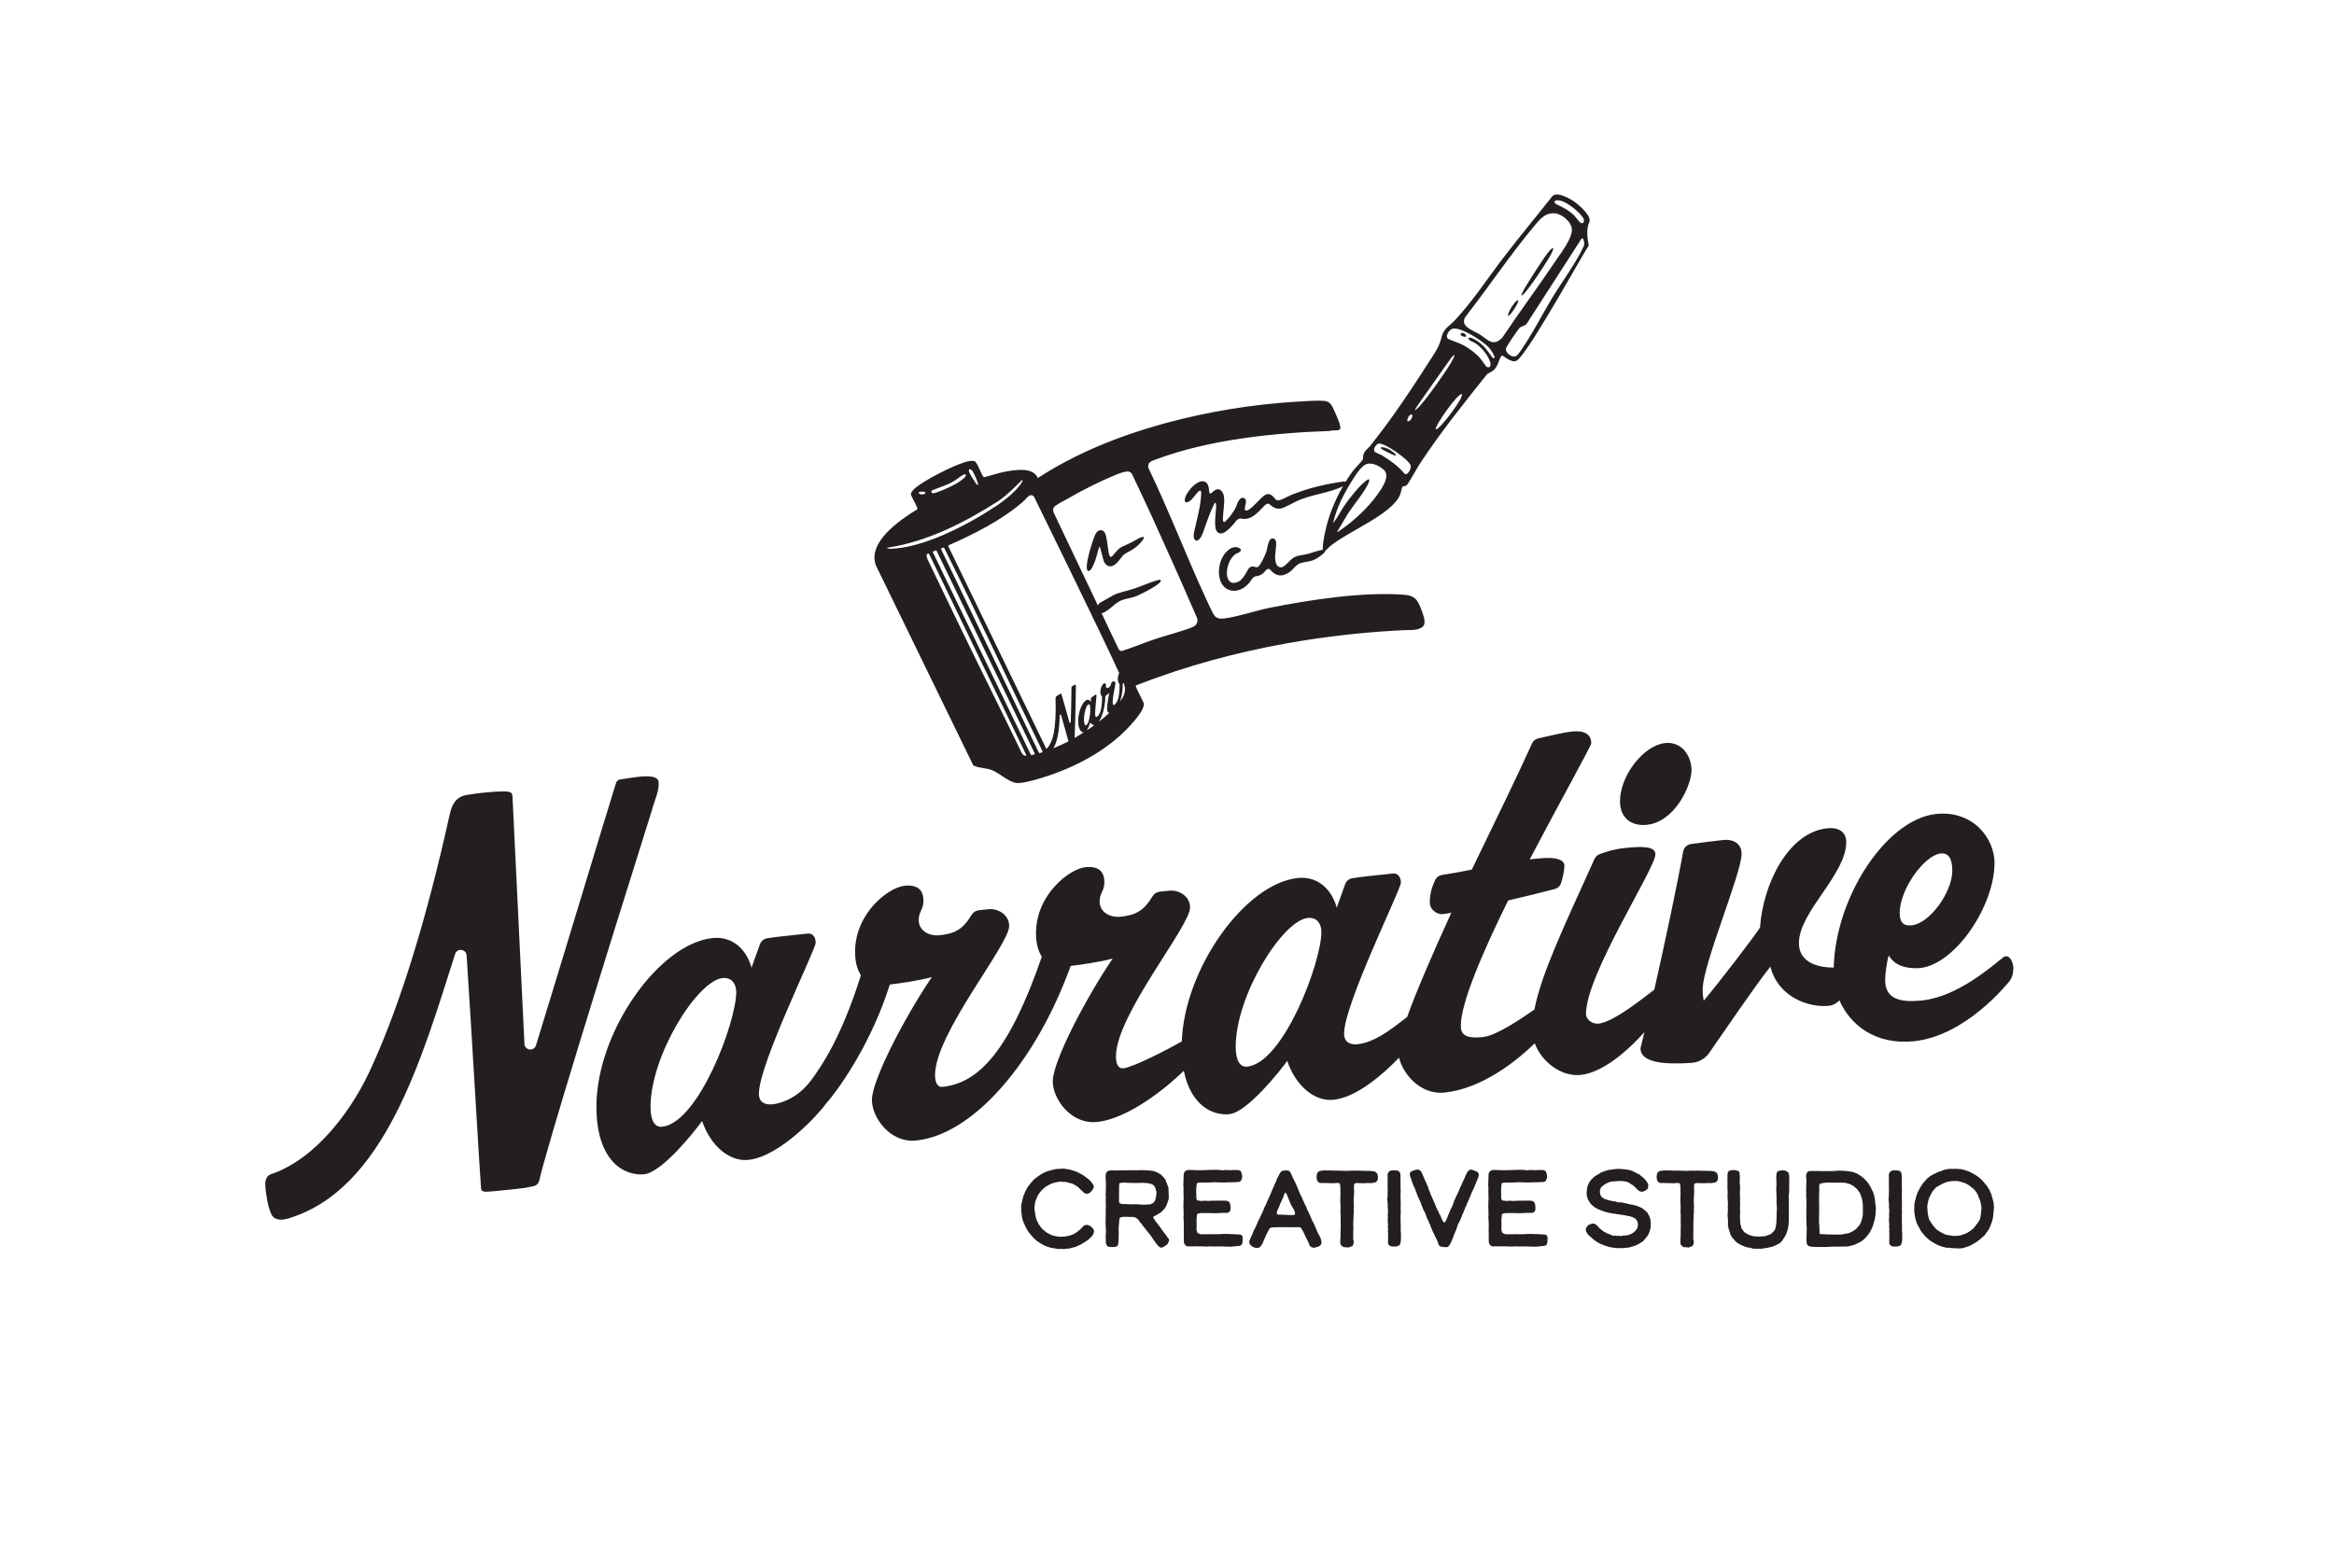 <svg xmlns="http://www.w3.org/2000/svg" id="Isolation_Mode" data-name="Isolation Mode" viewBox="0 0 858.92 577.08"><defs><style>      .cls-1 {        fill: #231f20;      }    </style></defs><path class="cls-1" d="M596.17,294.96c0-9.48,8.71-20.63,16.64-21.44,6-.62,9.67,4.62,9.67,10.03s-6,19-16.45,20.07c-6,.62-9.87-2.86-9.87-8.66ZM740.89,356.71c0,1.74-.39,2.94-1.16,4.18-1.16,1.47-16.45,20.46-35.41,22.4-13.84,1.42-23.35-5.71-27.4-15.06-.28.29-.56.54-.85.74-.77.66-1.94,1.17-3.09,1.28-6.58.68-18.38-2.56-21.48-14.43-6.43,8.18-17.55,24.72-22.57,31.84-1.48,2.1-3.83,3.4-6.39,3.58-9.59.68-18.83.08-18.83-5.36.44-1.81.92-3.8,1.43-5.93-5.46,6.1-14.88,14.85-23.48,15.74-7.04.72-14.33-4.73-16.86-11.65-6.8,6.62-19.48,16.73-33.25,18.15-8.63.89-15.19-6.58-16.7-12.86-5.79,6.09-15.64,14.64-24.12,15.51-6.97.72-13.93-5.15-17.03-14.31-2.52,3.55-14.71,18.92-21.28,19.6-5.96.61-14.19-3.01-16.77-15.96-5.33,5.24-19.87,17.6-31.98,18.84-9.48.97-16.25-8.39-16.25-14.97,0-7.35,12.19-30.66,22.06-45.22-3.48,1.13-12.96,2.49-15.48,2.75-12.77,35.36-35.79,62.1-56.88,64.27-9.48.97-16.25-8.39-16.25-14.97,0-7.35,12.19-30.66,22.06-45.21-3.48,1.13-12.96,2.49-15.48,2.75-6.54,20.84-17.92,37.47-23.41,43.78-2.75,3.88-16.98,19.57-28.64,20.77-6.97.72-13.93-5.15-17.03-14.31-2.52,3.55-14.71,18.92-21.28,19.6-7.16.74-17.61-4.58-17.61-24.89,0-27.47,23.02-60.02,42.76-62.05,7.16-.74,12.38,3.95,14.32,10.91l3.09-8.6c.41-1.14,1.39-2,2.58-2.21,1.85-.33,5.69-.8,15.04-1.76,1.74-.18,2.9,1.25,2.9,3.38,0,2.52-20.9,44.71-20.9,55.54,0,3.29,2.32,4.21,5.03,3.93,1.18-.12,2.37-.41,3.55-.82,4.22-1.45,7.82-4.28,10.5-7.84,3.96-5.27,11.25-15.92,18.45-38.79-.58-1.1-2.13-3.46-2.13-8.68,0-14.32,12.38-23.72,18.19-24.31,4.64-.48,6.97,1.41,6.97,5.48,0,3.48-1.74,3.85-1.74,7.14,0,3.68,3.48,6.03,7.74,5.59,5.51-.57,8.57-2.18,11.73-7.51.57-.96,1.56-1.59,2.67-1.7l3.6-.37c3.29-.34,7.55,1.93,7.55,6.19,0,6.96-27.28,39.56-27.28,54.85,0,2.52.77,4.56,2.71,4.36,13.35-1.37,24.57-13.17,36.57-47.87-.58-1.1-2.13-3.46-2.13-8.68,0-14.32,12.38-23.71,18.19-24.31,4.64-.48,6.97,1.41,6.97,5.48,0,3.48-1.74,3.85-1.74,7.15,0,3.68,3.48,6.03,7.74,5.59,5.51-.57,8.58-2.19,11.74-7.53.56-.94,1.54-1.57,2.63-1.68l3.62-.37c3.29-.34,7.55,1.93,7.55,6.19,0,6.96-27.28,39.56-27.28,54.84,0,2.52.77,4.56,2.71,4.36,3.73-.38,17.33-7.46,21.52-9.88,1-27.06,23.42-58.19,42.71-60.18,7.16-.73,12.38,3.95,14.32,10.91l3.09-8.62c.4-1.13,1.37-1.97,2.55-2.18,1.84-.33,5.68-.8,15.06-1.77,1.74-.18,2.9,1.25,2.9,3.38,0,2.52-20.9,44.71-20.9,55.54,0,3.29,2.32,4.21,5.03,3.93,7.5-.77,15.57-8.29,18.14-9.96,3.56-9.89,9.65-23.87,16.3-38.46-1.35.33-2.32.43-3.29.53-1.55.16-4.64-1.26-4.64-4.36,0-3.3.89-5.8,1.95-8.15.46-1.01,1.38-1.72,2.48-1.9,2.86-.46,6.76-1.08,11.05-2,9.13-18.84,17.92-36.94,22.13-46.41.44-.99,1.32-1.69,2.39-1.9,3.65-.74,8.62-2.1,12.44-2.5,4.45-.46,6.97,1.02,6.97,4.31,0,.97-11.03,20.67-22.64,42.76,1.16-.12,2.52-.26,3.48-.36,6-.62,9.29.4,9.29,2.72,0,1.67-.6,4.4-1.23,6.34-.35,1.1-1.23,1.93-2.35,2.22-4.02,1.04-10.57,2.7-17.13,4.21-9.48,19.16-17.41,37.78-17.41,46.09,0,2.71.97,4.93,8.13,4.19,4.85-.5,13.82-6.55,18.96-10.14,2.46-12.93,10.73-30.29,22.07-55.36.37-.82,1.04-1.48,1.88-1.81,2.3-.9,5.52-1.9,9.53-2.31,6.58-.68,11.03-.55,11.03,2.35,0,5.22-25.54,44.22-25.54,58.73,0,1.94,2.13,3.84,4.64,3.59,5.58-.57,16.55-9.54,20.5-12.49,4.14-18.37,8.68-39.85,10.62-50.86.25-1.44,1.41-2.55,2.86-2.76,3.83-.54,10.25-1.31,12.06-1.5,2.9-.3,6.58.87,6.58,5.13,0,7.16-14.32,40.75-14.32,49.84,0,2.32.19,3.08.39,4.22,7.35-8.88,18.19-23.15,20.7-26.89,1.16-16.56,10.64-35.14,24.77-36.59,4.06-.42,6.97,1.22,6.97,5.09,0,12-17.41,25.58-17.41,37.19,0,6.87,6.53,9,12.8,8.99.7-26.47,19.66-54.69,37.7-56.54,13.93-1.43,21.48,9.4,21.48,17.92,0,16.06-14.51,37.48-27.48,38.81-7.58.43-10.25-2.62-11.42-4.63-.58,1.22-1.35,6.72-1.35,9.04,0,7.16,5.81,8.3,13.54,7.51,13.18-1.35,26.03-12.84,29.95-15.91.66-.51,1.59-.48,2.19.1.95.92,1.53,2.59,1.53,4.23ZM699.1,336.04c0,3.29,1.16,4.91,4.45,4.57,6.58-.68,14.9-12.17,14.9-20.1,0-4.45-1.35-6.63-4.26-6.34-6,.62-15.09,13.16-15.09,21.86ZM270.94,365.13c0-2.52-1.35-5.47-5.03-5.09-9.29.95-26.51,28.45-26.51,47.42,0,5.03,1.55,7.58,4.26,7.3,13.35-1.37,27.28-38.4,27.28-49.62ZM486.28,343.01c0-2.52-1.35-5.47-5.03-5.1-9.29.95-26.51,28.45-26.51,47.42,0,5.03,1.55,7.58,4.26,7.3,13.35-1.37,27.28-38.4,27.28-49.62ZM242.28,287.47c-1.01-3.29-10.96-.85-13.98-.58l-.19.05c-1.05.31-1.23.75-1.51,1.61-3.17,10-21.22,69.95-29.36,96.26-.72,2.32-4.13,1.88-4.24-.55-.06-1.16-.12-2.39-.18-3.68-.41-8.51-.95-19.61-1.5-31.06-1.16-23.99-2.38-49.41-2.69-55.68-.08-.93.05-1.75-.86-2.2-.56-.2-1.26-.33-1.98-.33-3.85-.01-9.82.57-14.38,1.38-3.81.83-5.11,3.51-6,7.46-8.09,36.67-17.77,68.68-28.39,92.01-6.84,15.71-20.43,34.36-37.17,40.02-1.66.51-2.29,2.11-2.21,3.82.05,2.84.92,8.11,2.07,10.64,1,2.57,3.72,2.67,6.12,1.95,35.78-10.43,49.45-59.23,61.65-97.4.73-2.29,4.08-1.88,4.24.52,1.83,27.67,4.74,78.93,5.32,85.85.21,1.59,2.25,1.02,3.79,1.02,2.99-.28,8.71-.8,12.28-1.31,3.22-.68,4.58-.47,5.3-2.54,2.49-11.33,22.85-77.25,41.5-136.49.88-3.45,3.03-7.7,2.38-10.77ZM401.32,451.32l-1.19-.44-.76.08-.6.28-.4.44-1.15,1.15-.72.56-.8.56-.64.36-.6.24-.83.28-.88.2-1.11.16-1.35.08-.72-.04-1.15-.2-.76-.16-.56-.16-.8-.4-.83-.44-.48-.28-.64-.56-.56-.44-.36-.36-.4-.48-.48-.72-.32-.36-.08-.16-.16-.44-.2-.44-.24-.32-.24-.68-.12-.68-.2-.68-.12-1.03-.16-.99v-.92l.08-.84.08-.56.12-.64.52-1.31.6-1.27.64-.84.44-.56.48-.48.6-.52.4-.36.52-.32,1-.56.83-.4.76-.24.76-.2.72-.12,1.03-.16.96.12h.88l.72.16,1,.28.68.16.68.36.72.36.44.32.64.48.48.56.64.56.64.64.48.36.6.12.68-.08.52-.28.64-.64.4-.52.36-.64.04-.64-.2-.52-.48-.72-.56-.68-.64-.6-.56-.44-.76-.56-.84-.64-.92-.44-.72-.4-.28-.16-1.07-.4-1.15-.36-.84-.24-.79-.08-.32-.08-.88-.12h-.88l-.84.08-.8.04-.36.04-.64.12-1.11.28-.52.12-.64.2-.6.2-.68.28-1.19.64-.8.56-.99.68-.8.64-.52.52-.56.64-.6.76-.56.72-.32.44-.08.12-.12.32-.36.6-.24.48-.24.64-.4.92-.32,1.23-.24.95-.08.44-.2.72v1.19l.04.68.04.92.12.6.04.68.12.4.04.52.2.56.12.52.36.72.28.68.24.52.36.72.4.68.28.44.32.4.28.32.48.64.56.6.44.48.44.4.2.16.44.44.48.28.48.36.56.28.24.2.4.2.44.24.4.2,1.27.44.52.2,1.87.32.76.16.92.04.76-.04.8.08.83-.12,1.15-.08.56-.16.52-.16.6-.12.52-.12,2.19-.99.32-.24.68-.36,1.91-1.31.68-.72.48-.48.44-.72.2-.68.04-.48-.24-.64-.99-1.07ZM429.97,455.78l.28.72-.08.28-.16.52-.48.8-.56.36-.68.48-.88.36-.4-.12-.4-.2-.32-.28-.44-.48-.48-.68-.32-.4-.32-.44-.32-.48-.36-.52-.24-.4-.32-.4-.44-.64-.64-.72-.44-.56-.36-.52-.52-.64-.6-.72-.48-.68-.64-.76-.4-.56-.24-.32-.28-.2-.4-.28-.4-.2-.44-.08-.52-.08-.36.04-2.47-.08-.96.08-.79.28-.2.64-.08,1.07-.08.92-.04.48-.04,1.03v.79l.04,1.11-.04.32v.76l-.04.68v.84l-.08.56-.08.64-.2.4-.2.24-.24.12-.4.12h-.48l-.72.08-.88-.08-.44-.08-.4-.16-.36-.64-.2-.56v-.95l-.04-.96-.04-.4.12-1.55v-.95l-.04-.8-.08-.64v-2.71l.04-.76.04-.48-.04-.32v-1.83l.04-.76v-1.55l-.04-.83v-.56l.08-.4-.08-.48v-.79l-.04-.28.04-.24.04-.4v-.72l-.04-.16.08-.6v-1.91l-.08-.4.08-.4-.12-.76v-.72l.04-.8.16-.68.24-.36.24-.2.44-.24,1.15-.16,1.75.08,1.39-.04.92-.04h.64l.44.04.68-.04.91-.04,2.03.04h.52l.76-.04h1.83l.92.04,2.15.2.48.12.72.24.92.4.99.6.56.56.32.36.6.64.36.68.2.64.28.68.2.56.16.32.08.36.08.32-.04.48.04.52.04.95.04,1.23-.04.6-.08.32-.12.44-.16.44-.28.8-.4.92-.24.36-.24.4-.44.48-.4.36-.4.44-.68.44-.48.24-.68.48-.83.36-.24.24.04.2.04.16.24.4.44.72.56.68.4.48.2.36.32.36,1.19,1.71.44.56.48.64.4.48.32.52.44.56ZM424.68,442.53l.24-.32.32-.83.16-.84.08-.36.04-.6.08-.48-.08-.6-.2-.72-.2-.64-.48-.76-.68-.44-.56-.16-.76-.24-.76-.04-.6-.04-.36-.04h-.36l-.44-.04-.48.08h-2.67l-.56-.04h-.64l-.72.04-.6-.12h-1.23l-.96.12-.24.08-.12.28-.04.52-.04,1.03v1.27l-.04.92.04,1.27-.04,1.19.12.72.6.36.52.12.52.04.72-.08.44.08.88.04h.83l.24.04.88-.04h1.07l1.67.16h1.35l.36-.04.44-.04.32-.04.4.04.36-.16.28-.12.36-.12.24-.2.28-.28ZM456.94,454.74l-.36-.24-.32-.08h-.52l-.99-.08-1.23-.04h-.76l-.48-.08h-2.39l-.83.08-2.27.04-1.11-.04-1.11.04h-2.78l-1.11-.48-.36-1.03v-1.07l.04-.64v-.76l-.04-.6v-.88l.08-.68.04-.6.04-.56.28-.24.52-.16.48-.08.95-.04.72.04.48-.04,1.63.04h.44l1.27.04,2.31-.12h2.11l.79-.4.28-.48.12-.83-.08-.92-.04-.32-.08-.4-.16-.44-.48-.48-.68-.2-.6-.04h-2.19l-3.02.04-.88.08-.83-.08h-.68l-1.04.08-.88-.12h-.32l-.48-.28-.2-.92.04-1.03-.08-.99.04-.92v-.68l.08-.28.04-.68.12-.64.72-.2h.75l.88-.04h.72l2.11-.04.79-.08h.4l.92.04,1.51.04h1.87l1.27-.08.36.04.84-.04,1.43-.04.92-.08.44-.16.44-.56.24-.72.04-.52-.08-.83-.24-.8-.32-.48-.6-.24-.64-.08-.6.04-.44-.04-1.59.08-.64-.04-1.11-.04-.64.08h-.88l-.88-.12h-2.59l-1.23.04-.83.04-1.11.04h-2.62l-1.67-.08h-1.15l-.44.08-.32.16-.44.28-.28.44-.16.52-.04,1.07-.04.75v.44l-.04.76v.48l-.04.52.08.68v2.59l.04,1.15v.68l-.04,1.11-.04,1.67.04.96v.36l.04.48-.04.36.04.12v.96l-.04.6v.56l.04.4.04.84.04.76v1.23l-.04.91.04,1.23v2.82l.08.96.48.8.64.36.64.04h1.27l1.43-.04,1.31.04h1.19l.88.08.2-.04.64.04.56-.08h.64l.76.04h.83l1.11-.04.52.04.79-.04.92.08.36-.04.28.04.8.04h1.11l1.03-.12,1.99-.2.4-.12.28-.16.24-.32.16-.48.08-.44v-.48l.04-.84-.12-.72-.24-.36ZM486.14,456.49l.2.68-.16.88-.44.52-.79.4-1.39.36-.92-.2-.36-.32-.4-.4-.12-.52-.36-.76-.44-.91-.24-.44-.36-.79-.44-.92-.16-.36-.28-.48-.36-.64-.28-.52-.4-.28-.8-.08-.99.04h-4.65l-1.31-.04-1.03.08-.56-.04-.68.08-.64.04-.52.28-.24.36-.8,1.59-.4.72-.12.44-.2.4-.24.56-.32.68-.2.6-.4.64-.48.72-.44.36-.64.16-.68-.04-.52-.12-.72-.36-.56-.44-.4-.48-.16-.48v-.72l.36-.72.24-.6.2-.44.24-.48.36-.83.24-.64.76-1.51.4-.88.36-.92.64-1.23.4-.92.28-.56.28-.6.32-.68.56-1.43.48-.83.32-.88.56-1.19.64-1.47.36-.8.6-1.51.44-.92.2-.6.36-.68.28-.56.08-.32.16-.4.2-.56.28-.4.24-.48.24-.44.16-.32.28-.48.48-.4.99-.2h1.07l.52.12.44.4.28.52.24.48.4.92.4.88.76,1.47.24.64.28.52.24.72.32.72.2.56.28.56.44.99.44.88.28.72.28.48.16.44.28.6.36.64.24.64.24.68.24.4.2.52.4.72.32.79.52,1.23.72,1.35.4.96.28.6.16.36.16.52.48.95.36.76.2.32.36.76.28.84ZM476.6,446.79l-.12-.72-.24-.6-.88-1.55-.4-.76-.52-1.27-.32-.76-.28-.72-.44-1.03-.48-.4-.32.64-.32,1-.68,1.51-.52,1.07-.36,1-.32.72-.4.8-.04.32-.08.36v.4l.28.28.68.04h.72l1.11.08,2.67.08.91-.04.04-.04.12-.04.16-.36ZM507.06,432.86l-.28-.95-.88-.68-.8-.12-.95-.08-3.82-.08-1.03-.04-.95.04-.8-.04-.76.04-.96.04h-1.07l-.88-.04h-.92l-.52-.04h-2.31l-.2-.04h-1.99l-.32-.04h-.48l-.64.12-.56.04-.48.16-.48.32-.36.68-.12,1.07.08.96.24.56.32.36.36.28.56.12.84-.04,2.55.08h.72l.52.04.32-.04.96-.08.83.04.16.12.2.48.08.68v.44l.04.32v.52l-.04.64.08.4-.04.32v.83l-.04,1.27v1.07l.08.68v2.11l-.04.44v.32l.08.96v2.78l.04,1.55-.04.68v.84l-.04.76.04.99-.08.76v.6l-.04.6v.83l.16.76.24.24.2.24.56.32.4.08h.68l.79.12.44-.2.36-.12.36-.16.28-.12.24-.44.16-.48.08-.48-.04-.44-.08-.4-.12-.28v-.36l.08-.52-.04-.64v-.99l.04-.36-.04-.36.08-.44-.04-.36v-.6l-.04-1.07.08-.6-.08-.24.08-.4v-.56l.04-.64v-.56l.04-.6.08-.44-.04-.44.04-.44-.08-.32.08-.4v-.88l-.04-.52.04-.28-.04-.44-.04-.48v-.4l.04-.96.08-.83v-.68l.04-.8-.04-.75v-.92l.04-.84.24-.36.64-.16,2.86.08,1.03-.08,1.35.04,1.23-.16.76-.24.28-.32.16-.24.12-.32.12-.56-.04-.36v-.52ZM515.48,451.32l-.04-.64v-2.23l-.04-.36v-.52l.08-1.11-.04-1.87.04-1.07-.04-.88v-.99l-.04-.56v-.79l.04-1.23.04-.99-.08-.68v-.95l.04-1-.08-.68.04-.44v-.68l-.04-.99-.04-.72-.32-.52-.32-.36-.64-.2-.83-.04h-.72l-.76.08-.52.36-.24.24-.2.36-.16.64.04.8v3.82l.04.8-.04,1.07v1.15l-.12,1.19.04.68.12,1.11v.64l-.04.48.12.72v.72l.04.48-.12.72.08.8-.08.95v1.23l.12.68-.04.44-.04.52.08.99-.04.92.08.64-.04.96v1.59l-.04.92.16.56.56.56.76.2.52.04.32-.04h.83l.72-.28.28-.12.2-.24.2-.44.2-1.11.04-.92v-1.87l-.08-.44v-2.07ZM543.61,431.31l-.24-.04-.68-.32-.64-.24-.68-.2-.36.08-.64.36-.44.6-.36.76-.28.52-.12.36-.16.32-.24.56-.4.84-.36.83-.28.64-.32.56-.2.52-.12.32-.2.52-.24.52-.2.44-.24.52-.28.44-.2.56-.28.64-.4.79-.12.52-.16.36-.16.48-.2.52-.28.56-.24.36-.08.24-.2.52-.28.64-.12.4-.28.48-.32.91-.24.64-.24.36-.2.44-.24.32-.24.08-.24-.24-.32-.4-.28-.68-.36-.8-.28-.64-.24-.36-.28-.64-.44-.95-.4-.72-.2-.52-.16-.4-.2-.56-.36-.76-.36-.83-.32-.72-.16-.4-.2-.28-.28-.88-.32-.83-.16-.32-.28-.76-.28-.88-.83-1.79-.64-1.47-.4-.95-.24-.52-.2-.4-.4-.48-.56-.28-.56-.04-.96.2-.88.36-.56.28-.12.16-.16.36v.48l.08.48.12.4.24.56.28.96.4,1.07.36.92.24.36.04.24.2.36.24.72.2.52.2.44.04.28.16.36.32.76.52,1.11.32.68.08.28.24.64.2.48.24.6.12.36.76,1.51.28.64.12.36.16.44.24.72.32.52.24.64.48.99.28.88.4.88.32.79.36.64.2.44.4.96.52.96.16.28.08.36.32.72.04.4.32.4.28.28.28.12.83.12,1.11.12.6-.12.32-.24.32-.4.12-.24.28-.44.4-.91.36-.76.16-.4.12-.48.28-.68.24-.56.2-.44.12-.4.24-.4.08-.36.24-.68.4-1.15.48-.8.28-.6.2-.52.12-.32.12-.24.12-.36.2-.52.36-.72.32-.88.2-.44.08-.28.16-.36.16-.32.24-.44.16-.52.12-.28.36-.8.4-.92.12-.36.16-.28.2-.44.2-.56.24-.56.56-1.19.32-.64.36-.92.56-1.39.2-.52.36-.8.16-.68.04-.24-.08-.68-.52-.56ZM569.14,454.74l-.36-.24-.32-.08h-.52l-.99-.08-1.23-.04h-.76l-.48-.08h-2.39l-.83.08-2.27.04-1.11-.04-1.11.04h-2.78l-1.11-.48-.36-1.03v-1.07l.04-.64v-.76l-.04-.6v-.88l.08-.68.04-.6.04-.56.28-.24.52-.16.48-.08.95-.04.72.04.48-.04,1.63.04h.44l1.27.04,2.31-.12h2.11l.79-.4.28-.48.12-.83-.08-.92-.04-.32-.08-.4-.16-.44-.48-.48-.68-.2-.6-.04h-2.19l-3.02.04-.88.08-.83-.08h-.68l-1.04.08-.88-.12h-.32l-.48-.28-.2-.92.04-1.03-.08-.99.04-.92v-.68l.08-.28.04-.68.12-.64.72-.2h.75l.88-.04h.72l2.11-.04.79-.08h.4l.92.04,1.51.04h1.87l1.27-.08.36.04.84-.04,1.43-.04.92-.08.44-.16.44-.56.24-.72.04-.52-.08-.83-.24-.8-.32-.48-.6-.24-.64-.08-.6.04-.44-.04-1.59.08-.64-.04-1.11-.04-.64.08h-.88l-.88-.12h-2.59l-1.23.04-.83.04-1.11.04h-2.62l-1.67-.08h-1.15l-.44.08-.32.16-.44.28-.28.44-.16.52-.04,1.07-.04.75v.44l-.04.76v.48l-.04.52.08.68v2.59l.04,1.15v.68l-.04,1.11-.04,1.67.04.96v.36l.04.48-.04.36.04.12v.96l-.04.6v.56l.04.4.04.84.04.76v1.23l-.04.91.04,1.23v2.82l.08.96.48.8.64.36.64.04h1.27l1.43-.04,1.31.04h1.19l.88.08.2-.04.64.04.56-.08h.64l.76.04h.83l1.11-.04.52.04.79-.04.92.08.36-.04.28.04.8.04h1.11l1.03-.12,1.99-.2.4-.12.28-.16.24-.32.16-.48.08-.44v-.48l.04-.84-.12-.72-.24-.36ZM607.42,449.41l-.04-.16-.08-.56-.24-.64-.08-.32-.16-.28-.24-.44-.24-.48-.6-.68-.56-.4-.24-.24-.68-.52-.83-.36-.88-.4-1.83-.48-1.03-.12-.16-.12-.4-.04-.4-.12-.8-.2-.68-.12-.48-.12h-.8l-.4-.04h-.28l-.44-.2-.36-.08-.52-.08-.44-.04-.48-.12-.76-.16-1.23-.36-.83-.32-.56-.44-.32-.24-.2-.28-.24-.64-.16-.72.04-.72.16-.48.24-.6.79-.72.64-.44.48-.28,1.15-.52,1.19-.24.8-.04.95-.08,1.07-.04.72.04,1.07.12.64.16.92.4.44.36.68.36.36.28.56.48.68.72.44.44.4.28.64.28.64.04.76-.28.72-.44.32-.28.16-.28.08-.24.08-1.19-.36-.68-.68-.96-.76-.8-.88-.68-.56-.52-.99-.44-.52-.32-.36-.16-.4-.24-1.03-.4-.48-.08-.36-.08-.4-.08h-.32l-.24-.08-1.39-.12-.28-.04h-.36l-.8-.04-.88.08-.52.04-.44.08-.92.12-.76.12-1.43.4-.4.24-.36.04-.36.16-.44.24-.52.4-.68.32-.56.4-.4.2-1.23,1.23-.44.6-.28.44-.16.36-.2.4-.16.4-.16.6-.12.92-.08.68v1.15l.4,1.55.4.64.2.36.32.48.24.32.28.24.52.48.44.36.16.08.64.4.88.44.64.24.56.24.8.28.79.2.48.16.56.12,1.59.28.83.08.44.12.84.08.83.16.56.04.52.12.56.08.6.16.6.08.56.16.6.2.44.2.79.48.68,1.07.12,1-.08.76-.24.6-.12.32-.56.68-.88.72-.68.4-.52.16-.32.16-.44.12-.52.04-.48.08h-.6l-.6.16-.96-.04-.6-.04-.24.04-.36-.08-.32.04h-.32l-.4-.08-.56-.16-.64-.32-.88-.32-.8-.44-.44-.2-.48-.36-1.15-.92-.16-.16-.16-.28-.95-.88-.4-.24-.52-.12h-.52l-.4.16-.4.12-.68.36-.44.56-.36.68v.79l.36.68.48.76.88.76,1.11.99.68.48.48.36,1.07.6,1.51.64.79.28,1.19.4,1.07.16.68.12.52.08.96.04h1.55l.8-.04.6-.08.96-.08,1.03-.24.8-.28.56-.16.28-.12.4-.16.4-.2.28-.16.4-.24.68-.44.48-.32.36-.36.28-.36.2-.2.28-.36.32-.36.36-.52.28-.48.08-.28.2-.4.2-.56.16-.64.16-.92v-1.47l-.04-.56-.08-.08ZM632.21,432.86l-.28-.95-.88-.68-.8-.12-.95-.08-3.82-.08-1.03-.04-.95.04-.8-.04-.76.04-.96.04h-1.07l-.88-.04h-.92l-.52-.04h-2.31l-.2-.04h-1.99l-.32-.04h-.48l-.64.12-.56.04-.48.16-.48.32-.36.68-.12,1.07.08.96.24.56.32.36.36.28.56.12.84-.04,2.55.08h.72l.52.04.32-.04.96-.08.83.04.16.12.2.48.08.68v.44l.04.32v.52l-.04.64.08.4-.04.32v.83l-.04,1.27v1.07l.08.68v2.11l-.04.44v.32l.08.96v2.78l.04,1.55-.04.68v.84l-.04.76.04.99-.08.76v.6l-.04.6v.83l.16.76.24.24.2.24.56.32.4.08h.68l.79.12.44-.2.36-.12.36-.16.28-.12.24-.44.16-.48.08-.48-.04-.44-.08-.4-.12-.28v-.36l.08-.52-.04-.64v-.99l.04-.36-.04-.36.08-.44-.04-.36v-.6l-.04-1.07.08-.6-.08-.24.08-.4v-.56l.04-.64v-.56l.04-.6.08-.44-.04-.44.04-.44-.08-.32.08-.4v-.88l-.04-.52.04-.28-.04-.44-.04-.48v-.4l.04-.96.08-.83v-.68l.04-.8-.04-.75v-.92l.04-.84.24-.36.64-.16,2.86.08,1.03-.08,1.35.04,1.23-.16.76-.24.28-.32.16-.24.12-.32.12-.56-.04-.36v-.52ZM658.46,433.18l-.08-.64-.2-.84-.6-.52-.64-.28-.56-.08h-.56l-.68.08-.56.12-.36.16-.32.36-.16.76-.08.84.04.91v.64l.04.64v.92l-.08,1.11v.68l.04.83.04.4v1.23l.04.48v1.55l.04.76v.48l.08.56v.96l-.08.79v.96l-.04.99.04.44-.08.28.04.2-.08.56v.8l-.08.52-.08.48-.08.4-.08.36-.2.52-.24.44-.16.12-.32.4-.48.44-.36.32-.76.28-.84.28-.68.2-1.67.12-1-.04h-.32l-.68-.04-.52-.08-.52-.12-.6-.2-.52-.2-.72-.36-.6-.4-.32-.24-.44-.56-.6-.92-.2-.96-.2-.76-.04-.92-.08-1.19v-.92l.04-.68.04-.64-.08-.4.04-.32v-.48l-.04-.28.04-.76.04-.72-.08-.36.04-.44v-.44l.04-.24-.04-.32-.04-.24v-1.03l-.04-1.07.04-.4v-.44l.08-.4-.04-.44-.04-.32v-.68l-.08-.52v-1.07l-.04-.4.08-.2v-.64l-.04-.68-.08-.4.04-.44-.12-.44-.4-.32-.48-.16-.56-.16-.4-.08-.44.08h-.64l-.76.24-.4.28-.16.32-.08.6-.04.72.04.72-.08.56.04.56v2.82l.04.52.04.56v.36l-.04.52v1.67l.08.52v.36l.04.44v1.07l.04.4-.12.28.08.64v.72l-.04.76-.08.72.04.72.04.44v.24l.08.6v1.35l-.04.64.12.32.04.44.2.76.28.83.16.6.12.36.2.4.28.52.52.64.48.48.28.4.52.44.44.36.56.28.6.4.4.12.6.28.88.32.68.16.52.08.52.12.48.12.52.16h3.02l.79-.16,1.51-.2.48-.16.72-.12.76-.24.84-.4.64-.28.32-.2.4-.2.32-.2.16-.12.68-.76.6-.99.44-.68.36-.68.28-.76.28-.96.12-.44.12-.8.12-.99.04-.6.04-.96-.04-.88v-.96l.04-.72v-2.9l-.04-1.04.04-.79-.04-.56v-.64l.04-.68.08-.64.04-1.07v-2.35l.04-1.03-.04-.64v-.72ZM690.28,443.96l.04.8-.04,1.03-.04.96-.16,1.07-.2,1.15-.28.96-.36,1.31-.32.72-.36.8-.24.4-.28.56-.64.88-.68.8-.6.64-.56.48-.6.44-.88.48-.92.44-.36.16-.52.2-.52.16-1.55.4-1.91.08h-1.23l-1.27.04-1.03-.04-2.11.12-1.31.04-1.11-.04-.76.04-1.83-.04-1.03-.08-.92-.2-.44-.28-.2-.24-.16-.52-.12-.72v-1.27l.04-.48v-.44l.04-.48-.04-.88.08-.95-.08-1.23-.04-1.11-.04-.95v-5.21l.04-1.23-.04-1.03-.04-.76-.04-.84.04-1.03-.04-1.15.04-.88v-1.31l.08-1.19-.12-1.11v-.83l.16-.68.36-.52.36-.28.72-.04,1.15-.04.72.04.44-.04,1,.04h5.05l.6-.08h.56l.44-.04,1.04-.04,1.03.08.56-.04.24.08.36.04.56.04,1.31.2.6.12.83.32.8.32.48.32.68.44.56.4.56.44.88.92.72.8.4.68.6.96.36.76.28.52.24.6.28.79.2.84.08.32.12.91.12,1.23.08.6.12.44ZM685.55,444.08l-.08-1.15-.12-.88-.16-.76-.28-.95-.28-.8-.32-.56-.36-.56-.72-.88-1.15-.96-.91-.52-.56-.24-1.47-.4-.56-.04-1-.04h-3.1l-1.55-.04-1.19.04-.52.12-.72.08-.64.16-.28.28-.08.44-.04.6.04.76v.56l-.04.72-.04,1.07v2.55l.04.99v2.67l-.04,1.11v2.75l.08.79.04,1.03.04.68v.99l.12.52.6.16.56-.08.68.04.8.08h1.11l1.27.04h2.78l.99-.16.96-.2.76-.12.99-.4.8-.44,1.07-.76.79-.88.72-.99.44-1.07.28-1.07.2-.96.04-.72v-2.62ZM699.94,451.32l-.04-.64v-2.23l-.04-.36v-.52l.08-1.11-.04-1.87.04-1.07-.04-.88v-.99l-.04-.56v-.79l.04-1.23.04-.99-.08-.68v-.95l.04-1-.08-.68.04-.44v-.68l-.04-.99-.04-.72-.32-.52-.32-.36-.64-.2-.83-.04h-.72l-.76.08-.52.36-.24.24-.2.36-.16.64.04.8v3.82l.04.8-.04,1.07v1.15l-.12,1.19.04.68.12,1.11v.64l-.04.48.12.72v.72l.04.48-.12.72.08.8-.08.95v1.23l.12.68-.04.44-.04.52.08.99-.04.92.08.64-.04.96v1.59l-.04.92.16.56.56.56.76.2.52.04.32-.04h.83l.72-.28.28-.12.2-.24.2-.44.2-1.11.04-.92v-1.87l-.08-.44v-2.07ZM733.76,443.92l.04.64-.08.68-.08,1.03-.08.64-.04.64-.12.8-.12.48-.16.68-.36.96-.32.88-.36.76-.28.48-.2.4-.32.4-.28.36-.24.36-.16.28-.24.28-.44.44-.52.4-.36.36-.28.24-.36.28-.32.28-.4.24-.28.24-.48.32-.79.44-.88.52-.68.28-.44.16-.84.28-.99.28-.83.12h-1.15l-.92-.08h-.68l-.6-.04-.8-.12h-.99l-.72-.2-.4-.08-.52-.12-.72-.28-.96-.36-.8-.44-.4-.2-.44-.28-.52-.28-.36-.28-.4-.24-.56-.52-.68-.6-.44-.44-1.43-1.71-.56-1.07-.48-.88-.52-.91-.24-.88-.2-.52-.2-.96-.16-.79-.04-.48-.12-.68-.04-.56.04-.68v-1.15l.12-.76.08-.72.32-.99.12-.64.32-.92.4-1.03.36-.56.4-.88.76-1.19.68-.91.4-.36.28-.36.4-.44.4-.4.32-.16.44-.44,1.07-.6.96-.48,1.11-.52.84-.24.52-.24,1.07-.36.99-.16.64-.12.96.04,1.39-.04.95.08h.44l.72.12.8.2.52.12.36.16.6.2.56.2.56.28.64.36.83.44,1.11.72.83.68.83.8,1,1.19.64.76.28.4.24.48.28.4.36.72.4.92.24.79.2.64.08.36.16.52.2,1,.08.64v.56ZM729.19,444.92l-.08-1.03-.28-1.43-.28-.91-.4-.84-.2-.68-.24-.44-.32-.64-.48-.6-.28-.36-.44-.44-1.35-1.07-1.27-.76-.76-.32-.84-.24-.32-.08-.52-.16-.68-.16h-2.19l-.6.12-.72.08-.92.28-1.31.56-2.23,1.27-.4.44-.32.4-.24.2-.48.68-.36.68-.2.28-.16.44-.28.52-.24.64-.2.64-.08.56-.2.88-.08.99.04.48.04.56.08.64v.6l.04.2.12.44.16.72.12.6.48.88.96,1.43.76.95.28.32.64.56.8.52.28.16.16.08.72.4.84.4.68.2,1.11.2,1.11.16.96.04,1.15-.12.52-.04.24-.04.2-.12.16-.08.52-.08.52-.24.48-.16.76-.4.8-.52,1.03-.76.6-.64.2-.24.32-.48.6-.76.8-1.19.24-.88.16-.76.12-.88.08-1.07.08-.56ZM322.36,208.17c-3.32-8.61,9.04-16.94,15.21-20.69.36-.59-2.15-4.48-2.36-5.48-.08-.42.46-1.2.76-1.53,2.71-3.12,16.53-10.11,20.65-10.73.63-.1,1.49-.19,2.07.07,1.17.53,2.61,5.66,3.44,5.87,2.76-.68,5.49-1.68,8.31-2.15,3.58-.61,9.75-1.63,11.48,2.44,14.06-9.17,30.11-15.56,46.29-20.02,15.8-4.36,33.01-7.19,49.41-8.11,2.85-.15,7.04-.53,9.78-.25,2.48.25,2.9,2.12,3.87,4.17.53,1.12,2.37,5.19,1.92,6.12-.46.92-2.83.27-3.78.76-20.67.71-44.39,3.14-63.89,10.43-1.63.61-3.32.95-2.92,3.14,7.46,15.56,13.7,31.77,20.87,47.44.66,1.42,2.73,6.09,3.51,7.04.92,1.12,2.37,1.12,3.7.95,4.9-.63,11.33-2.83,16.46-3.88,14.87-2.98,34.32-5.95,49.41-4.85,3.98.22,4.97,1.9,5.92,4.07.39.9.76,1.83,1.07,2.76.73,2.17,1.05,3.8.17,4.82-1.85,1.7-4.78,1.29-7.19,1.41-12.29.59-24.7,1.88-36.86,3.81-18.33,2.92-36.45,7.41-53.92,13.65-1.12.39-2.24.8-3.36,1.22t-.03.02c-.27.08-.54.19-.81.31-.39.14-.78.29-1.17.44-.71.27-1.42.54-2.14.81-.08.03-.17.07-.25.1-.03.05-.02.17.03.34.08.29.27.75.53,1.29.8,1.73,2.17,4.27,2.34,4.88.46,1.78-2.15,4.92-3.27,6.29-8.55,10.39-21.36,17.23-34.1,21.16-2.32.71-7.04,2.12-9.36,1.93-2.73-.22-6.29-3.56-8.92-4.65-2.29-.95-4.83-.73-7.04-1.8l-35.83-73.6ZM377.67,277.91l-35.72-73.92c-.12-.24-.42-.31-.63-.15-.69.56-.19,1.49.17,2.34,3.76,7.99,7.93,16.46,11.73,24.38,7.46,15.56,15.29,30.98,22.75,46.54.36.66.8,1.1,1.51,1.1.14,0,.24-.15.19-.29ZM380.76,277.31l-36.08-74.55c-.07-.14-.22-.2-.36-.14l-.85.34c-.15.07-.22.24-.15.39l36.01,74.42c.07.12.2.2.36.17l.87-.19c.19-.05.3-.25.2-.44ZM383.64,276.53c-12.16-24.84-23.79-50.1-36.17-74.82-.07-.14-.22-.2-.37-.14l-.61.24c-.15.07-.22.25-.15.39l35.96,74.84c.07.15.22.22.37.17l.78-.24c.19-.05.27-.27.19-.44ZM393.19,272.87c-.36-1.26-1.84-6.7-2.72-9.7-.08-.27-.44-.16-.46.15-.2,4-.44,8.81-2.33,12.1,0,0,0,0,.01,0h.02c1.39-.58,3-1.32,3.48-1.54.66-.3,1.32-.64,2-1,0,0,0,0,0,0ZM399.73,266.95c1.37-.86,1.73-5.97,1.37-7.27-.08-.3-.31-.56-.68-.32-.92.59-1.88,4.75-1.36,6.97.14.59.37.81.66.63ZM402.8,266.89c-.56.05-1.17-.3-1.59-.95-.12.42-.66,2.03-1.24,2.9.97-.61,1.92-1.27,2.83-1.95ZM408.22,255.04c-.31.34-1.22,1.03-1.46,1.2.02,2.8-.63,5.39-1,6.43-.12.44-.68,1.97-1.42,3.05,1.37-1.05,2.66-2.15,3.83-3.26-.36-.2-.61-.54-.71-.9-.22-.85.27-4.26.76-6.53ZM413.75,252.14c-.05-.17-.15-.42-.29-.78-.12.08-.22.17-.27.2,0,2.41-.36,4.73-.98,6.63,1.36-1.76,2.24-3.73,1.54-6.05ZM387.57,187.81c0,.32.09.64.2.9l16.26,34.18h0c.16-.59.68-1.03,1.79-1.56,1.3-.71,2.59-1.54,3.88-2.21,2.12-1.14,4.95-1.53,7.44-2.37,2.91-.94,5.76-2.3,8.71-3.14.4-.13,1.13-.26,1.29-.07l.03.03c.58,1.38-7.79,5.37-8.9,5.83-1.64.71-3.47.83-5.14,1.43-2.16.73-3.49,2.35-5.3,3.63-.64.43-1.66,1.2-2.45,1.28l6.21,13.06c.13.31.37.54.64.71.15.08.31.12.47.12.1,0,.22-.02.32-.05,3.92-1.25,7.8-2.88,11.72-4.21.44-.15.88-.29,1.32-.44.61-.19,1.22-.39,1.85-.58.95-.29,1.92-.58,2.87-.85.44-.14.88-.27,1.31-.39.36-.1.7-.22,1.03-.32.7-.2,1.39-.42,2.09-.66.42-.12.85-.25,1.27-.41.42-.14.85-.29,1.27-.44.17-.07.34-.12.49-.19.46-.17.85-.34,1.19-.56.56-.34.95-.8,1.17-1.56.15-.53.1-1.09-.12-1.58-.27-.63-.54-1.24-.81-1.86-5.17-11.99-10.55-23.94-15.96-35.84-2.31-5.05-4.71-10.09-7.09-15.11-.29-.61-.88-1.02-1.56-1.02-1.7-.03-4.09,1.1-5.31,1.61-5.54,2.26-11.89,5.53-17.07,8.53-.65.37-2.98,1.53-4.36,2.54-.49.36-.8.95-.76,1.56ZM376.53,184.64c-8.07,6.93-17.72,11.78-27.4,16.07-.15.07-.22.24-.15.39l36.1,74.62h0c1.51-1.49,2.43-4.09,2.76-6.12.57-3.25.77-7.5.6-12.19,0-.5.04-.89.41-1.16.43-.31,1.03-.67,1.42-.86.08-.03.14-.06.21-.06.1.01.12.1.15.22.21.72,1.04,3.64,1.82,6.41.38,1.32.73,2.6,1,3.58.04.15.08.28.12.42.08.28.45.16.46-.15.17-3.51.28-11.45.27-12.78,0-.12,0-.17.1-.26,0,0,.01-.01.02-.02.3-.18,1.21-.98,1.41-.65.16.32.07.93.09,1.38-.04,7.86-.47,16.66-.45,18.15,0,0,0,0,0,0,1.12-.65,2.27-1.34,3.39-2.07-.68.07-1.48-.44-1.9-2.22-.73-3.24.71-8.22,2.65-9.51.7-.47,1.37-.2,1.8.51,0-.39.03-.78.03-1.17.02-.15.09-.32.2-.41.17-.14.54-.39,1.46-1.02.17-.12.34-.02.41.24.08.29-.73,6.36-.42,7.63.1.39.37.37.64.19.12-.08.24-.17.34-.29.41-.41.68-.93.85-1.49.24-.85.68-2.49.66-5.56-.1-.1-.34-.29-.51-.9-.46-1.66.46-3.46,1.02-3.85.44-.32.76-.22.88.24.12.41-.05.54.07.93.12.44.56.51.97.2.53-.37.78-.75.9-1.54.03-.15.12-.29.2-.36l.36-.25c.31-.22.81-.22.97.27.25.8-1.36,6.19-.88,7.97.07.29.24.49.42.36,1.31-.93,2.07-2.98,2.03-7.71-.08-.09-.34-.27-.51-.88-.36-1.17-.03-2.42.37-3.19-7.05-15.46-31.28-64.77-31.28-64.77-.29-.59-.98-.87-1.59-.61-.95.41-1.65,1.56-2.46,2.27ZM356.61,173.65c.36.97,1.66,3.05,2.34,4,.2.31.54.85.9.87l.05-.02c.46-.15-1.7-4.88-2.29-5.44-.68-.64-1.32-.29-1,.59ZM342.95,181.43c.2.14.53.15.86.08,1.03-.24,2.17-.71,3.19-1.12,2.78-1.19,5.65-2.51,7.9-4.53.61-.51.86-1.48-.15-1.22-1.25.54-2.32,1.65-3.51,2.32-2.48,1.59-5.44,2.37-8.16,3.53l-.07.05c-.37.29-.37.68-.07.88ZM338.62,181.89c.54.24,1.9.17,1.97-.64-.37-.37-1.58-.32-2.05-.22l-.07.02c-.64.22-.42.66.15.85ZM327.53,202.02c12.11-.27,28.04-8.46,38.98-15.7,2.09-1.39,4.09-2.92,5.93-4.61,1.41-1.31,2.8-2.78,3.78-4.46.25-.56.08-.68-.37-.32-2.39,2.48-5.43,5.41-8.38,7.46-12.14,7.78-25.87,14.82-40.23,17.11-1.44.27-.68.47.29.53ZM402.93,206.66c.59-1.43,1.18-4.4,1.66-5.46.12-.08.25.36.46,1.13.26.98.64,2.36.9,3.36.36,1.53,1.11,2.72,2.64,2.79,1.78-.03,3.38-2.33,4.47-3.8,1.11-1.21,2.56-1.59,4.09-2.66,1.05-.69,1.84-1.4,2.76-2.45.35-.4.75-.89.96-1.35.12-.27.12-.45-.01-.53l-.04-.02c-.98-.09-2.14.77-3.05,1.21-1.43.87-3.15,1.6-4.59,2.25-1.61.68-2.67,2.29-3.82,3.55-.5.52-.94.35-1.12-.25-.38-1.21-.55-3.29-.84-5.13-.38-1.73-.45-4.39-2.68-4.12-1.57.39-1.99,2.46-2.52,3.8-.63,2-3.33,10.12-1.82,11.22,1.29.11,2.07-2.45,2.53-3.55ZM476.33,181.75c5.73-2.23,11.63-3.57,17.71-4.46.55-.09.92-.06,1.16.04,0,0,0,0,0,0,.88-1.44,1.81-2.81,2.8-4.12.69-.93,3.19-3.37,3.49-4.05.22-.51.05-1.05.19-1.56.51-1.87,1.37-2.04,2.44-3.34,8.05-9.95,15.68-21.57,22.62-32.38,2.04-3.19,2.95-4.48,3.87-8.17.68-2.71,3.05-3.95,4.82-5.85,6.65-7.12,11.92-15.28,17.82-22.99,5.83-7.63,11.97-14.99,17.92-22.52,1.56-1.88,5.37.19,7.12,1.19,2.03,1.19,6.73,5.1,6.71,7.61,0,.61-.53,1.41-.64,2.12-.46,2.48-.22,4.38.25,6.75.05.24.02.47-.1.68-1.12,1.12-20.24,36.13-25.79,41.63-.56.56-1.37.8-2.15.59-1.27-.34-2.56-1.27-3.58-1.98-.15-.1-.36-.07-.46.09-1.08,1.54-1.17,3.49-2.54,4.92-.73.76-1.78,1.2-2.68,1.71-8.68,10.9-17.43,21.75-25.06,33.45-.8,1.24-4,7.05-4.63,7.55-.46.36-1.32.22-1.58.56-.1.15-.56,2.31-.81,2.95-3.04,7.22-19.16,13.39-25.92,19.04-.24.2-.95,1.04-1.56,1.54,0,0-.02.01-.03.02,0,.32-.42.82-1.23,1.45-1.28,1.01-2.81,2-4.16,2.28-1.52.39-3.26.42-4.47,1.13-1.36.82-2.2,2.31-3.58,3.14-2.88,1.84-4.88,1.19-6.96-1.16-.82-.64-1.44.34-1.96.89-.53.58-1.16,1.11-1.93,1.34-.86.28-1.63.23-2.15.67-.55.44-.99,1.45-1.77,2.29-3.94,4.32-9.62,3.31-10.73-2.2-.81-3.65.61-8.47,3.92-10.6,1.04-.66,2.36-.83,3.41-.22,1,.58.49,1.27-.4,1.7-4.99,1.55-6.28,13.73.21,10.56,1.11-.66,1.9-1.87,2.54-2.96.71-1.09,1-2.4,2.33-2.53.75-.11,1.59.57,2.25.07,1.04-.97,2.43-3.92,3.01-5.68.54-1.57.7-5.79,3.03-4.51l.06.05c.66.69.51,1.78.44,2.86-.17,2.12-.71,4.39.1,6.25.51,1.26,1.8,1.66,2.91.76,1.59-1.17,2.81-3.14,4.8-3.67,1.56-.41,3.16-.49,4.78-1.05,1.21-.37,2.4-.79,3.63-1.07.39-.1.7-.14.97-.17,0,0,0,0,0-.01,0-2.17.41-4.31.85-6.41,1.2-5.78,3.54-11.7,6.6-16.99h0c-5.47,2.72-11.9,2.97-17.38,5.68-1.26.61-2.67,1.4-3.94,1.97-1.23.59-2.6.9-3.89.27-.9-.34-1.79-1.42-2.33-1.49-.64-.08-1.1.51-1.56.93-2.5,2.64-4.96,5.4-8.45,4.52-.84-.07-1.45.46-1.94,1.1-1.65,2.08-5.5,6.67-7.24,3.1-.63-1.83-.19-5.56.01-7.63.1-.84.17-3.56-.75-1.78-1.17,2.45-2.14,4.93-3.04,7.57-.68,1.51-1.54,5.88-3.51,5.8-1.12-.41-.98-2.18-.77-3.2.99-4.55,2.37-9.1,2.6-13.74-.03-.48.15-1.51-.43-1.5-.78.19-2.19,2.42-3.06,3.25-1.24,1.31-3.09,1.76-2.41-.56.58-2.47,5.36-7.95,7.91-5.52.65.71.81,1.77.9,2.78.05.53.11.95.25,1.1l.03.03c.15.13.4-.01.74-.31.41-.36.93-.84,1.44-1.06,1.71-.84,2.91,1.12,3.03,2.61.33,2.4-.38,5.6-.39,8.12-.02.65.13,1.58.9.92,1.56-1.51,3.03-3.45,3.92-5.35.49-1.21,1.25-4.2,3.26-3.09.91.74-.03,2.7-.02,3.76-.04.93.81.76,1.39.39,1.87-1.11,4.1-4.04,5.78-5.27.37-.26.78-.46,1.23-.5.69-.07,1.36.27,1.85.74.65.6,1,1.34,1.6,1.5.57.15,1.04-.02,1.66-.25,1.6-.67,3.12-1.58,4.71-2.16ZM537.98,145.08c-1.31-.63-10.02,11.65-9.6,12.94v.02c1.19.44,10.39-11.65,9.6-12.95ZM582.66,88.03c-.12-.32-.54-.37-.71-.09l-19.96,30.98c-.63,1.15-1.9.97-2.75,1.76-.66.61-4.85,6.82-5.04,7.55-.39,1.63,2.29,3.65,3.8,2.78.8-.46,2.63-3.37,3.22-4.31,3.46-5.27,6.48-11.19,9.75-16.63,3.58-5.95,8.99-13.24,11.8-19.33.39-.88.24-1.81-.12-2.71ZM572.93,75.27c2.68,1.29,5.41,2.65,7.24,5.07.49.58.95,1.32,1.59,1.7l.07.03c1.2.51,1.27-1.22.75-1.92-1.44-2.17-7.24-7.29-10.11-6.31-.93.36-.19,1.14.46,1.42ZM544.39,123c2.93,1.81,4.92,4.88,8.44,1.32,6.39-9.53,13.26-18.79,19.65-28.31,1.9-2.83,5.95-8.02,5.98-11.36.05-2.8-3.51-5.85-6.19-6.12-.61-.05-1.07-.03-1.66.05-2.58.34-4.41,2.71-5.97,4.58-8.9,10.63-16.72,22.35-25.23,33.28-.31.41-.54.85-.63,1.34-.51,2.78,3.53,3.93,5.59,5.22ZM532.62,124.45c.22.32.53.39,1.05.63.9.36,2.25.86,3.22,1.24,2.54.98,5.53,3.15,7.46,5.15.83.93,1.66,2.29,2.44,3.22.27.34.53.56.87.54,1.2-.12.93-1.58.59-2.37-.85-2.34-3.07-4.93-5.02-6.32-.76-.58-1.88-.81-2.58-1.46l-.05-.05c-.25-.29-.27-.81.25-.78,1.75.34,3.61,1.8,4.87,2.95,1.24,1.22,2.2,2.68,3.24,4.09.22.27.75.9,1.02.46.19-.86-1.36-3-2.12-3.88-2.25-2.37-9.87-7.31-13.06-6.92-1.27.09-2.81,2.37-2.19,3.51ZM520.82,151l.02-.02c1.24-.85,2.32-2.34,3.39-3.58,2.71-3.41,6.14-8.31,8.53-11.92,1.51-2.37,2.81-4.65,2.39-4.83-.95.68-1.58,1.8-2.34,2.81-1.81,2.54-3.78,5.34-5.68,8.05-1.83,2.59-3.37,4.76-4.85,6.87-1.22,1.75-1.75,2.68-1.46,2.61ZM518.03,155.05c.64.39,2.15-1.54,1.59-2.39l-.05-.05c-.73-.42-2.09,1.9-1.54,2.44ZM505.95,166.34c.29.29,2.04.92,2.61,1.27,3.15,1.93,6.07,4.04,8.44,6.9,1.07.49,2.42-2.02,2.14-3.15-.56-2.09-10-8.75-11.94-8.04-.87.32-2.1,2.14-1.25,3.02ZM490.57,192.52c1.63-1.81,2.7-4.27,4.1-6.31,1.76-2.59,5.61-7.48,8.07-9.26.34-.25.66-.56,1.12-.51.03.27.03.54-.05.81-.85,2.87-5.82,8.82-7.68,11.67l-4.07,6.85c.2.2,1-.49,1.24-.64,4.92-3.36,10.24-8.33,13.68-13.19,1.59-2.25,4.88-6.83,2.14-9.12-2.02-1.68-5.17-3.22-7.49-1.25-1.92,1.61-4.68,6.27-5.99,8.58-2.22,3.88-4.02,8-5.07,12.38ZM559.95,108.78c.68-.17,1.48-1.4,2.04-2.03,2.95-3.78,5.63-7.9,8.1-11.92.53-.9,1.18-2.03,1.45-2.96.05-.19.1-.42,0-.54-.11-.09-.37.04-.73.37-.82.77-1.62,1.89-2.3,2.86-2,2.87-4.05,6.11-5.87,9-.88,1.42-1.89,2.98-2.55,4.48-.17.41-.22.67-.14.74h.01ZM558.63,110.51h-.03c-1.01.07-4.02,4.79-3.61,5.82.82-.1,4.27-5.28,3.65-5.82ZM539.5,123.9l.05-.04c.25-.73-1.01-1.43-1.66-1.31-.27.05-.42.3-.38.56.14.68,1.43,1.01,1.99.79ZM508.72,165.45c.55.37,4.64,2.49,4.94,2.21.45-.42-2.12-2.06-2.43-2.22-.95-.48-2.01-.92-3.09-.8-.11.52.26.58.58.8Z"></path></svg>